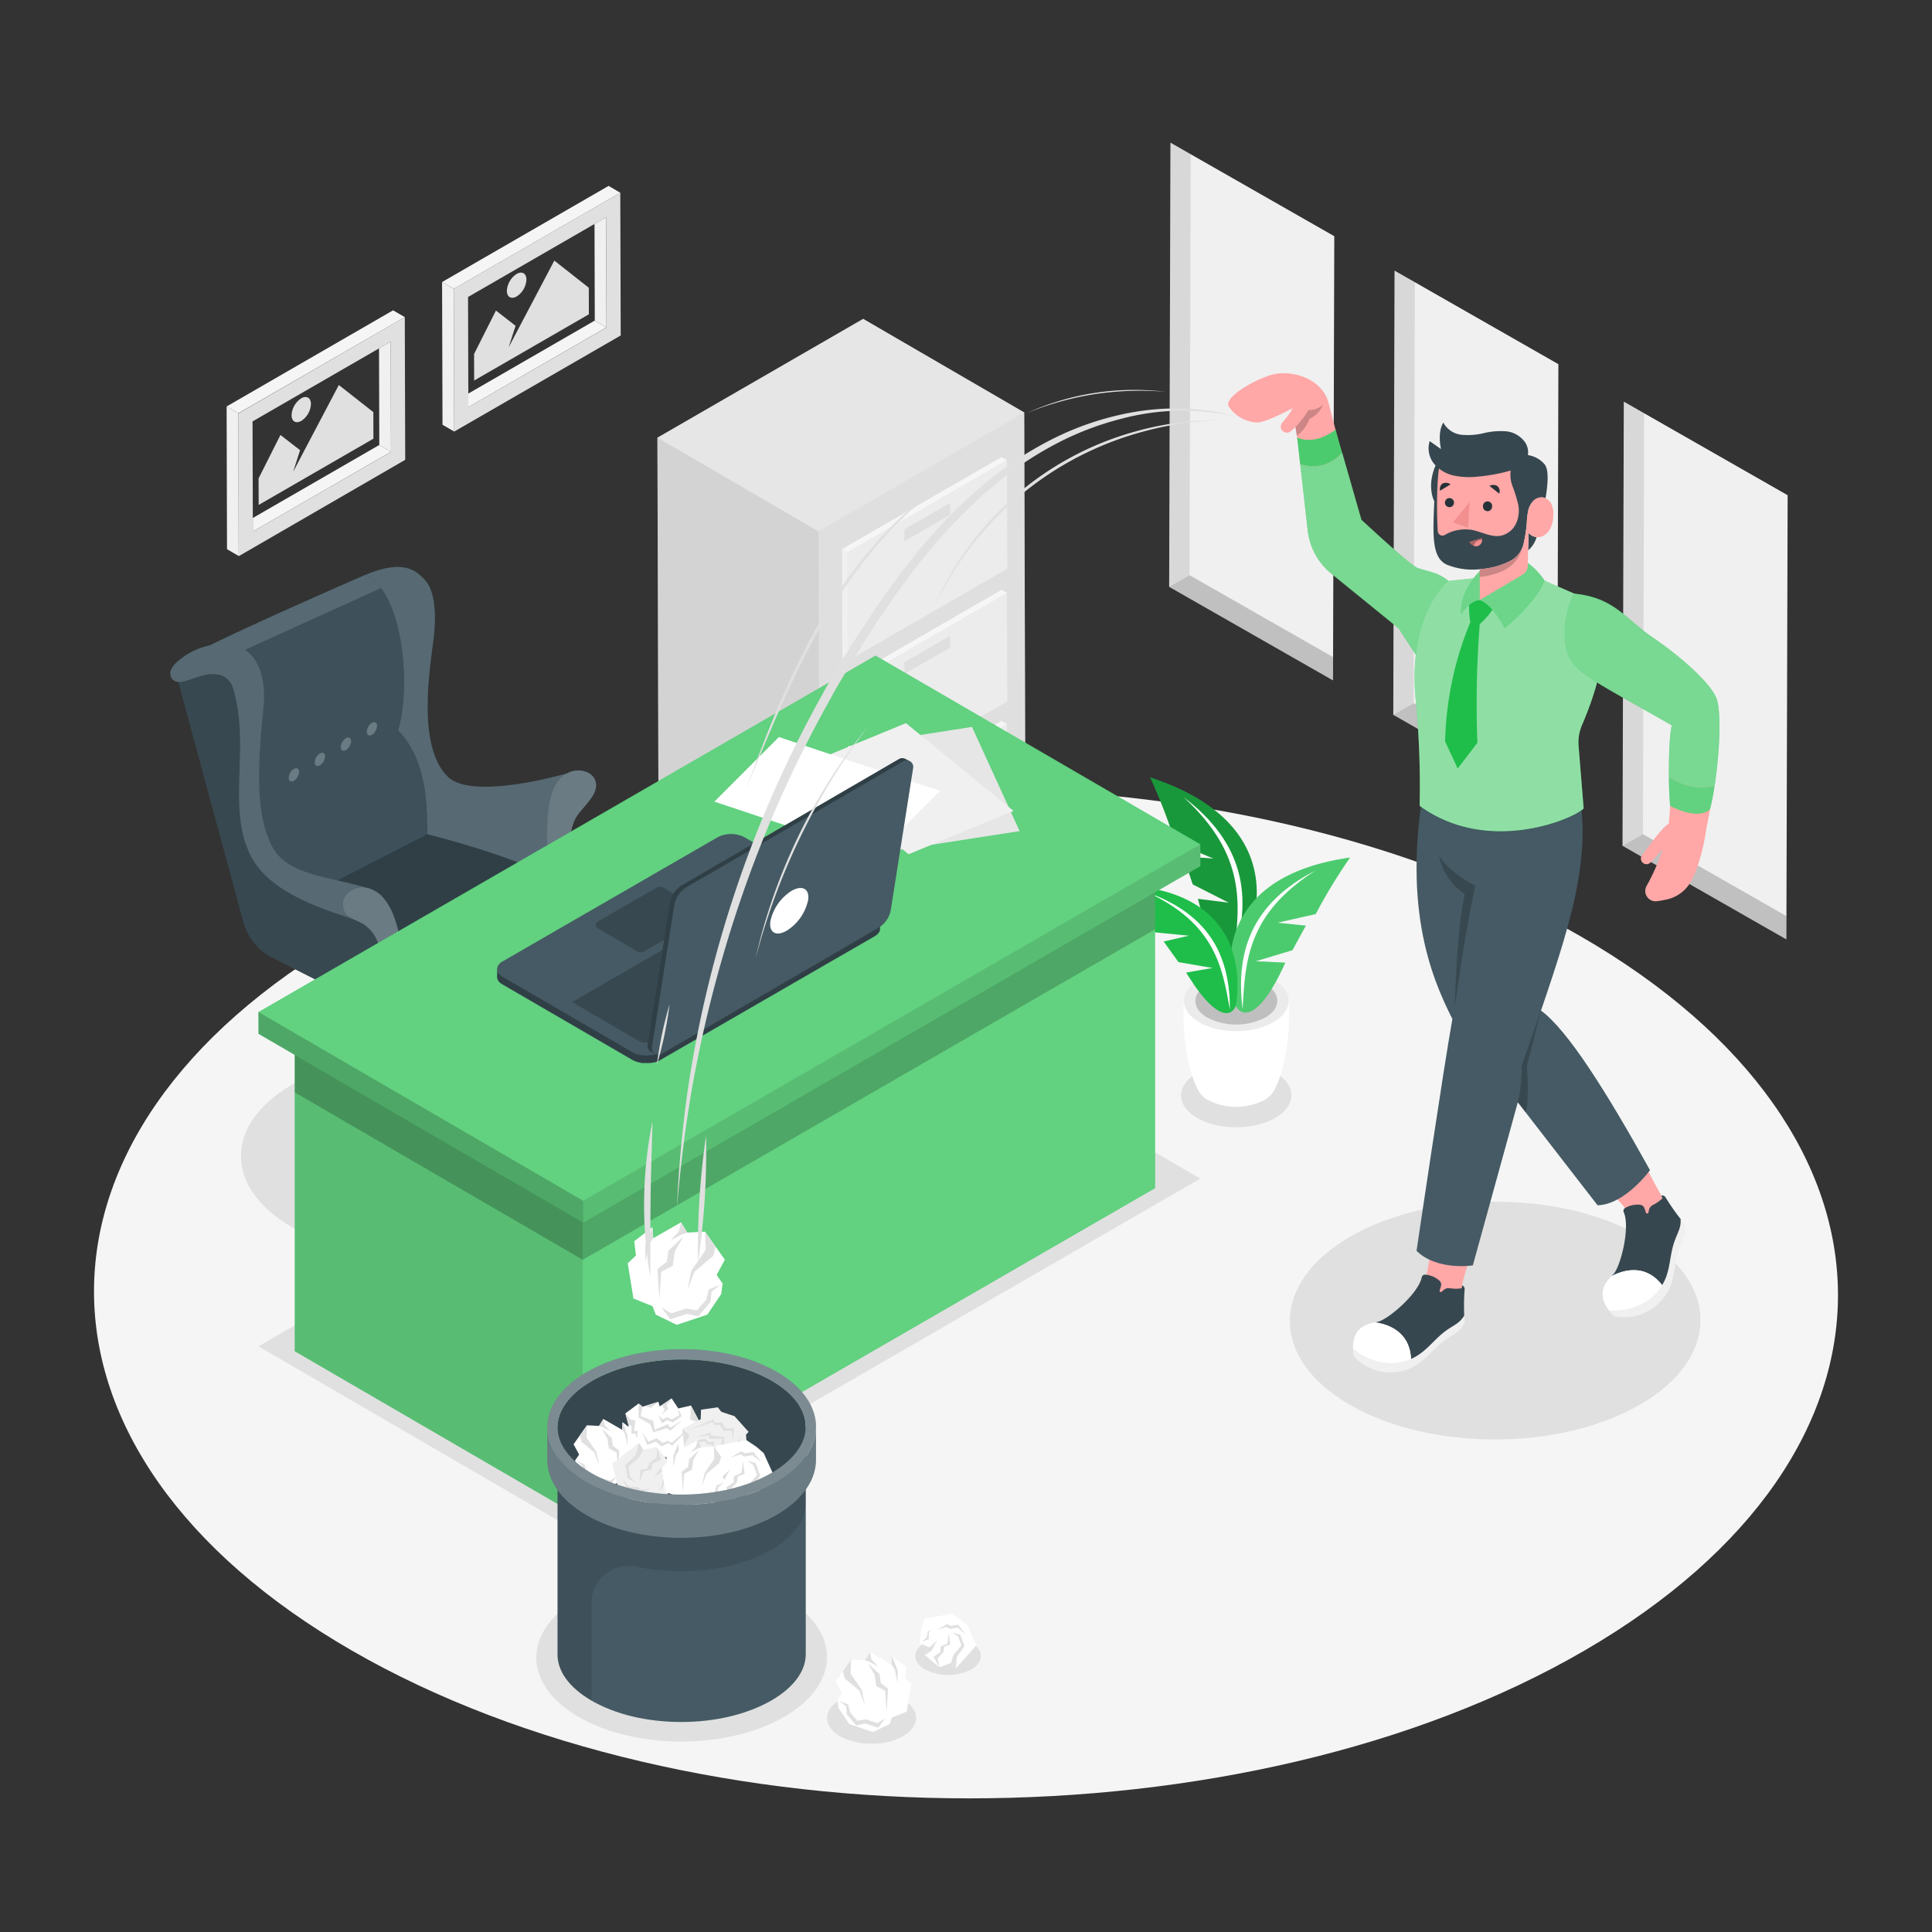 <?xml version="1.0" encoding="UTF-8"?>
<svg xmlns="http://www.w3.org/2000/svg" viewBox="0 0 500 500">
  <rect x="0" y="0" width="500" height="500" fill="#333333" stroke="none"/>
  <g id="freepik--Floor--inject-83">
    <path d="M409,242.28c-88.41-51-231.28-51-319.12,0S2.55,376.09,91,427.13s231.28,51.05,319.12,0S497.45,293.33,409,242.28Z" style="fill:#f5f5f5"></path>
  </g>
  <g id="freepik--Shadows--inject-83">
    <path d="M217.44,439.89c4.51-2.61,11.81-2.61,16.3,0s4.47,6.83-.05,9.44-11.82,2.61-16.31,0S212.92,442.5,217.44,439.89Z" style="fill:#e0e0e0"></path>
    <path d="M239.38,425.11a13.18,13.18,0,0,1,12,0c3.3,1.91,3.28,5,0,6.94a13.24,13.24,0,0,1-12,0C236,430.13,236.06,427,239.38,425.11Z" style="fill:#e0e0e0"></path>
    <path d="M309.88,277.62c5.59-3.24,14.64-3.24,20.2,0s5.53,8.47-.06,11.7-14.65,3.23-20.21,0S304.28,280.85,309.88,277.62Z" style="fill:#e0e0e0"></path>
    <polygon points="66.89 348.43 150.93 397.27 310.63 305.02 226.59 256.19 66.89 348.43" style="fill:#e0e0e0"></polygon>
    <path d="M149.9,413.51c14.74-8.51,38.56-8.51,53.2,0s14.56,22.31-.17,30.82-38.56,8.51-53.2,0S135.16,422,149.9,413.51Z" style="fill:#e0e0e0"></path>
    <path d="M349.51,320c20.82-12,54.46-12,75.14,0s20.57,31.51-.25,43.53-54.45,12-75.14,0S328.69,332,349.51,320Z" style="fill:#e0e0e0"></path>
    <path d="M75.67,280.66c17.63-10.19,46.13-10.19,63.65,0s17.43,26.69-.2,36.87-46.14,10.18-63.66,0S58,290.84,75.67,280.66Z" style="fill:#e0e0e0"></path>
  </g>
  <g id="freepik--Plant--inject-83">
    <path d="M306.39,259l13.56.39L333.5,259c.58,9.15-1.2,18.48-3.67,23h0a6.2,6.2,0,0,1-2.68,2.72,15.91,15.91,0,0,1-14.44,0A6,6,0,0,1,310,282C307.58,277.4,305.81,268.13,306.39,259Z" style="fill:#fff"></path>
    <path d="M310.39,253.47c-5.31,3.06-5.33,8-.06,11.1s13.86,3.07,19.17,0,5.34-8,.06-11.1S315.7,250.4,310.39,253.47Z" style="fill:#ebebeb"></path>
    <path d="M312.49,254.69c-4.14,2.39-4.16,6.27-.05,8.66a16.5,16.5,0,0,0,15,0c4.14-2.39,4.16-6.27.05-8.66A16.5,16.5,0,0,0,312.49,254.69Z" style="fill:#e0e0e0"></path>
    <g style="opacity:0.15">
      <path d="M312.49,254.69c-4.14,2.39-4.16,6.27-.05,8.66a16.5,16.5,0,0,0,15,0c4.14-2.39,4.16-6.27.05-8.66A16.5,16.5,0,0,0,312.49,254.69Z"></path>
    </g>
    <path d="M297.66,201.19c30.55,10,30.82,30.43,23.94,45-1.74,3-7,4.53-11.57-13.57l8,1-9.35-4.74-2.42-7.26,7.79.58-9.89-4.16A145.94,145.94,0,0,0,297.66,201.19Z" style="fill:#1FBE4A"></path>
    <path d="M297.66,201.19c30.55,10,30.82,30.43,23.94,45-1.74,3-7,4.53-11.57-13.57l8,1-9.35-4.74-2.42-7.26,7.79.58-9.89-4.16A145.94,145.94,0,0,0,297.66,201.19Z" style="opacity:0.2"></path>
    <path d="M306.3,206.3c16.11,12.22,17.56,26.23,13,40.87C320.92,234.28,322.66,221.26,306.3,206.3Z" style="fill:#fff"></path>
    <path d="M349.39,221.94c-30.1,4.24-33.75,23.22-29.76,37.92,1.13,3,5.76,5.38,13-10.72l-7.65-.37,9.5-2.86,3.47-6.36-7.36-.75,9.91-2.24A138.2,138.2,0,0,1,349.39,221.94Z" style="fill:#1FBE4A"></path>
    <path d="M349.39,221.94c-30.1,4.24-33.75,23.22-29.76,37.92,1.13,3,5.76,5.38,13-10.72l-7.65-.37,9.5-2.86,3.47-6.36-7.36-.75,9.91-2.24A138.2,138.2,0,0,1,349.39,221.94Z" style="fill:#fff;opacity:0.2"></path>
    <path d="M340.5,225.27c-17,8.7-20.71,21.51-18.91,35.9C322.23,248.9,322.78,236.48,340.5,225.27Z" style="fill:#fff"></path>
    <path d="M288.85,229.06c27.61.45,33,17.15,31.07,30.84-.68,2.86-4.59,5.49-12.94-8.2l6.85-1.19L305,249l-3.84-5.34,6.55-1.5-9.18-.91A125.12,125.12,0,0,0,288.85,229.06Z" style="fill:#1FBE4A"></path>
    <path d="M297.24,231.06c16.32,5.94,21.08,17.07,21.06,30.24C316.35,250.31,314.47,239.18,297.24,231.06Z" style="fill:#fff"></path>
  </g>
  <g id="freepik--Windows--inject-83">
    <polygon points="308.16 39.92 302.91 36.92 302.58 151.87 302.59 151.88 344.98 176.08 345 170.06 345.31 61.13 308.16 39.92" style="fill:#f0f0f0"></polygon>
    <polygon points="307.85 148.85 308.16 39.92 302.91 36.92 302.58 151.87 302.59 151.88 307.87 148.86 307.85 148.85" style="opacity:0.1"></polygon>
    <polygon points="345 170.06 307.87 148.86 302.59 151.88 344.98 176.08 345 170.06" style="opacity:0.2"></polygon>
    <polygon points="366.17 73.04 360.91 70.04 360.58 184.99 360.6 185 402.98 209.2 403 203.18 403.31 94.25 366.17 73.04" style="fill:#f0f0f0"></polygon>
    <polygon points="365.86 181.97 366.17 73.04 360.91 70.04 360.58 184.99 360.6 185 365.88 181.98 365.86 181.97" style="opacity:0.1"></polygon>
    <polygon points="403 203.18 365.88 181.98 360.6 185 402.98 209.2 403 203.18" style="opacity:0.2"></polygon>
    <polygon points="425.5 106.95 420.24 103.95 419.91 218.9 419.93 218.9 462.31 243.11 462.33 237.09 462.64 128.16 425.5 106.95" style="fill:#f0f0f0"></polygon>
    <polygon points="425.19 215.88 425.5 106.95 420.24 103.95 419.91 218.9 419.93 218.9 425.21 215.89 425.19 215.88" style="opacity:0.1"></polygon>
    <polygon points="462.33 237.09 425.21 215.89 419.93 218.9 462.31 243.11 462.33 237.09" style="opacity:0.2"></polygon>
  </g>
  <g id="freepik--Cabinet--inject-83">
    <polygon points="265.07 106.75 223.39 82.53 170.14 113.28 170.46 226.59 212.14 250.81 265.39 220.07 265.07 106.75" style="fill:#e0e0e0"></polygon>
    <polygon points="265.07 106.75 223.39 82.53 170.14 113.28 170.46 226.59 212.14 250.81 265.39 220.07 265.07 106.75" style="opacity:0.1"></polygon>
    <polygon points="245.85 209.13 245.85 209.13 245.85 209.14 245.85 209.13 245.85 209.13" style="fill:#7e7e7e"></polygon>
    <polygon points="245.85 209.13 245.85 209.13 234.09 215.92 245.85 209.13" style="fill:#c1c1c1"></polygon>
    <polygon points="234.09 137 234.09 137 245.85 130.22 234.09 137" style="fill:#c1c1c1"></polygon>
    <path d="M219.41,171l41.27-23.82-.08-28.08-41.27,23.82Zm26.45-37.76L234.1,140v-3h0l11.75-6.79Z" style="fill:#e0e0e0"></path>
    <polygon points="234.09 137 234.09 137 234.1 140.01 245.86 133.22 245.85 130.22 234.09 137" style="fill:#e0e0e0"></polygon>
    <polygon points="219.41 170.99 219.34 142.91 217.93 142.1 218.01 170.18 219.41 170.99" style="fill:#e6e6e6"></polygon>
    <polygon points="260.6 119.09 259.2 118.28 217.93 142.1 219.34 142.91 260.6 119.09" style="fill:#f0f0f0"></polygon>
    <polygon points="234.09 137 234.09 137 234.1 140.01 245.86 133.22 245.85 130.22 234.09 137" style="opacity:0.1"></polygon>
    <polygon points="234.09 171.37 234.1 174.38 245.86 167.59 245.85 164.58 234.09 171.37" style="fill:#e0e0e0"></polygon>
    <path d="M219.33,177.28l.08,28.08,41.27-23.82-.08-28.08Zm26.53-9.69-11.76,6.79v-3l11.75-6.79Z" style="fill:#e0e0e0"></path>
    <polygon points="217.93 176.47 218.01 204.55 219.41 205.36 219.34 177.28 217.93 176.47" style="fill:#e6e6e6"></polygon>
    <polygon points="260.6 153.46 259.2 152.64 217.93 176.47 219.34 177.28 260.6 153.46" style="fill:#f0f0f0"></polygon>
    <polygon points="234.09 171.37 234.1 174.38 245.86 167.59 245.85 164.58 234.09 171.37" style="opacity:0.1"></polygon>
    <polygon points="234.09 205.3 234.1 208.31 245.86 201.52 245.85 198.52 245.85 198.51 234.09 205.3" style="fill:#e0e0e0"></polygon>
    <polygon points="234.09 205.3 234.1 208.31 245.86 201.52 245.85 198.52 245.85 198.51 234.09 205.3" style="opacity:0.1"></polygon>
    <path d="M219.33,211.21l.08,28.08,41.27-23.82-.08-28.08Zm26.53-9.69-11.76,6.79v-3l11.75-6.79h0Z" style="fill:#e0e0e0"></path>
    <polygon points="217.93 210.4 218.01 238.47 219.41 239.29 219.34 211.21 217.93 210.4" style="fill:#e6e6e6"></polygon>
    <polygon points="260.6 187.39 259.2 186.57 217.93 210.4 219.34 211.21 260.6 187.39" style="fill:#f0f0f0"></polygon>
    <g style="opacity:0.1">
      <polygon points="212.14 250.81 170.46 226.59 170.14 113.28 211.82 137.5 212.14 250.81"></polygon>
    </g>
    <g style="opacity:0.2">
      <polygon points="211.82 137.5 170.14 113.28 223.39 82.53 265.07 106.75 211.82 137.5" style="fill:#fff"></polygon>
    </g>
    <polygon points="265.07 106.75 223.39 82.53 170.14 113.28 170.46 226.59 212.14 250.81 265.39 220.07 265.07 106.75" style="fill:#fff;opacity:0.4"></polygon>
  </g>
  <g id="freepik--Pictures--inject-83">
    <polygon points="98.09 90.14 65.35 109.04 65.42 134.06 98.16 115.16 98.09 90.14" style="fill:none"></polygon>
    <polygon points="98.09 90.14 98.16 115.16 101.19 116.92 101.11 88.39 98.09 90.14" style="fill:#f0f0f0"></polygon>
    <polygon points="65.42 134.06 65.43 137.56 101.19 116.92 98.16 115.16 65.42 134.06" style="fill:#f5f5f5"></polygon>
    <path d="M104.76,82.07,61.68,107l.1,36.94L104.87,119ZM65.43,137.56v-3.5l-.07-25,32.74-18.9,3-1.75.08,28.53Z" style="fill:#e0e0e0"></path>
    <polygon points="104.76 82.07 101.73 80.31 58.65 105.19 61.68 106.95 104.76 82.07" style="fill:#f5f5f5"></polygon>
    <polygon points="58.65 105.19 58.75 142.13 61.78 143.89 61.68 106.95 58.65 105.19" style="fill:#f0f0f0"></polygon>
    <polygon points="153.86 57.94 121.12 76.84 121.19 101.86 153.93 82.96 153.86 57.94" style="fill:none"></polygon>
    <polygon points="153.86 57.94 153.93 82.96 156.96 84.72 156.88 56.2 153.86 57.94" style="fill:#f0f0f0"></polygon>
    <polygon points="121.19 101.86 121.2 105.37 156.96 84.72 153.93 82.96 121.19 101.86" style="fill:#f5f5f5"></polygon>
    <path d="M160.53,49.88,117.44,74.75l.11,36.94,43.09-24.87ZM121.2,105.37v-3.51l-.07-25,32.74-18.9,3-1.74L157,84.72Z" style="fill:#e0e0e0"></path>
    <polygon points="160.53 49.88 157.5 48.11 114.41 72.99 117.44 74.75 160.53 49.88" style="fill:#f5f5f5"></polygon>
    <polygon points="114.41 72.99 114.52 109.93 117.55 111.69 117.44 74.75 114.41 72.99" style="fill:#f0f0f0"></polygon>
    <polygon points="87.69 99.64 96.62 106.66 96.64 113.53 66.94 130.68 66.92 123.81 72.58 112.57 77.66 116.51 75.87 122.1 78.47 117.14 87.69 99.64" style="fill:#e0e0e0"></polygon>
    <path d="M77.93,103.1c1.4-.81,2.54-.16,2.54,1.44A5.52,5.52,0,0,1,78,108.91c-1.4.81-2.53.16-2.54-1.44A5.57,5.57,0,0,1,77.93,103.1Z" style="fill:#e0e0e0"></path>
    <polygon points="143.46 67.44 152.38 74.47 152.4 81.34 122.71 98.48 122.69 91.61 128.35 80.37 133.43 84.32 131.63 89.9 134.24 84.94 143.46 67.44" style="fill:#e0e0e0"></polygon>
    <path d="M133.7,70.9c1.4-.81,2.54-.16,2.54,1.45a5.55,5.55,0,0,1-2.52,4.37c-1.4.8-2.54.16-2.54-1.45A5.54,5.54,0,0,1,133.7,70.9Z" style="fill:#e0e0e0"></path>
  </g>
  <g id="freepik--Chair--inject-83">
    <path d="M70.6,247.91l19.58,9.91h27.89l32.74-17.38c4.17-2.39,4.57-8.78,2.22-12.35a5.86,5.86,0,0,0-1.95-1.89l-3.85-2h0c0-13.69,2-12.35,5.8-17.72s-2-8.71-6.37-6.33h0s-24.35,7.16-30.79.84c-8-7.86-4.66-27.69-3.7-35.45s0-13.13-2.15-15.4-5.25-5.61-15.34-1.43c0,0-27.17,11.78-40.48,18.35a17.82,17.82,0,0,0-8.38,4.25,5.65,5.65,0,0,0-1.54,2,2.41,2.41,0,0,0,.31,2.42,2.34,2.34,0,0,0,1.59.72l16.79,62A14.85,14.85,0,0,0,70.6,247.91ZM104,168c-.19-1.48-.45-2.95-.76-4.38C103.53,165,103.79,166.46,104,168Zm-1.54-7.5a27.75,27.75,0,0,0-3.23-7.36A27.75,27.75,0,0,1,102.44,160.45Z" style="fill:#37474f"></path>
    <path d="M85.73,283.86,84,281l2.2-1.39h0a2.34,2.34,0,0,1,2.44.21,7.41,7.41,0,0,1,3.37,5.84,2.33,2.33,0,0,1-1,2.2h0l-2.16,1.38-1.79-3.06A8.18,8.18,0,0,1,85.73,283.86Z" style="fill:#37474f"></path>
    <path d="M86.48,281.16c-1.87-1.07-3.39-.21-3.4,1.94a7.45,7.45,0,0,0,3.38,5.84c1.86,1.08,3.39.21,3.39-1.94A7.43,7.43,0,0,0,86.48,281.16Z" style="fill:#455a64"></path>
    <path d="M122.69,283l1.7-2.9-2.2-1.4h0a2.34,2.34,0,0,0-2.44.21,7.45,7.45,0,0,0-3.38,5.84,2.33,2.33,0,0,0,1.06,2.2h0l2.16,1.38,1.79-3.06A8.18,8.18,0,0,0,122.69,283Z" style="fill:#37474f"></path>
    <path d="M121.94,280.34c1.87-1.08,3.39-.22,3.4,1.93a7.45,7.45,0,0,1-3.38,5.84c-1.87,1.08-3.39.22-3.39-1.93A7.4,7.4,0,0,1,121.94,280.34Z" style="fill:#455a64"></path>
    <path d="M110.57,275.84h-6.28v10.82h0a1.56,1.56,0,0,0,.93,1.28,4.87,4.87,0,0,0,4.43,0,1.54,1.54,0,0,0,.92-1.28h0Z" style="fill:#ebebeb"></path>
    <polygon points="87.83 278.87 87.83 281.45 104.29 285.6 104.29 280.13 87.83 278.87" style="fill:#e0e0e0"></polygon>
    <polygon points="87.83 278.87 88.98 278.48 104.29 279.29 104.29 280.13 87.83 278.87" style="fill:#f5f5f5"></polygon>
    <path d="M86.18,302.25l1.7-2.9-2.2-1.4h0a2.36,2.36,0,0,0-2.45.21A7.41,7.41,0,0,0,79.86,304a2.33,2.33,0,0,0,1,2.2h0l2.16,1.38,1.79-3.06A7.94,7.94,0,0,0,86.18,302.25Z" style="fill:#37474f"></path>
    <path d="M85.43,299.56c1.87-1.08,3.39-.22,3.4,1.93a7.42,7.42,0,0,1-3.38,5.84c-1.86,1.08-3.39.22-3.39-1.93A7.4,7.4,0,0,1,85.43,299.56Z" style="fill:#455a64"></path>
    <path d="M108.09,309.62l-1.69-2.9,2.2-1.4h0a2.36,2.36,0,0,1,2.45.2,7.45,7.45,0,0,1,3.37,5.84,2.32,2.32,0,0,1-1,2.2h0L111.21,315l-1.79-3.06A8,8,0,0,1,108.09,309.62Z" style="fill:#37474f"></path>
    <path d="M108.84,306.93c-1.86-1.08-3.39-.22-3.39,1.93a7.41,7.41,0,0,0,3.37,5.84c1.87,1.08,3.39.22,3.4-1.93A7.45,7.45,0,0,0,108.84,306.93Z" style="fill:#455a64"></path>
    <path d="M131.85,298.23l-1.7-2.91,2.2-1.39h0a2.34,2.34,0,0,1,2.44.21,7.41,7.41,0,0,1,3.37,5.84,2.33,2.33,0,0,1-1,2.2h0L135,303.56l-1.79-3.06A8.18,8.18,0,0,1,131.85,298.23Z" style="fill:#37474f"></path>
    <path d="M132.6,295.53c-1.87-1.07-3.39-.21-3.4,1.94a7.45,7.45,0,0,0,3.38,5.84c1.86,1.08,3.39.21,3.39-1.94A7.43,7.43,0,0,0,132.6,295.53Z" style="fill:#455a64"></path>
    <polygon points="83.88 295.96 83.88 300.14 105.91 288.24 105.91 282.48 83.88 295.96" style="fill:#e0e0e0"></polygon>
    <polygon points="82.61 295.25 104.65 282.16 105.91 282.48 83.88 295.96 82.61 295.25" style="fill:#f5f5f5"></polygon>
    <polygon points="82.61 299.43 83.88 300.14 83.88 295.96 82.61 295.25 82.61 299.43" style="fill:#f0f0f0"></polygon>
    <polygon points="107.39 282.48 110.08 303.77 110.08 307.58 107.39 288.47 107.39 282.48" style="fill:#e0e0e0"></polygon>
    <rect x="110.08" y="303.77" width="1.55" height="3.81" style="fill:#f0f0f0"></rect>
    <polygon points="111.63 303.77 109.19 282.48 107.39 282.48 110.08 303.77 111.63 303.77" style="fill:#f5f5f5"></polygon>
    <polygon points="133.47 291.97 133.47 295.96 110.57 286.66 110.57 281.76 133.47 291.97" style="fill:#e0e0e0"></polygon>
    <polygon points="134.36 295.38 133.47 295.96 133.47 291.97 134.36 291.39 134.36 295.38" style="fill:#f0f0f0"></polygon>
    <polygon points="130.75 290.75 133.47 291.97 134.36 291.39 110.57 280.67 110.57 281.76 130.75 290.75" style="fill:#f5f5f5"></polygon>
    <polygon points="122.16 276.69 122.16 279.31 115.48 282.89 110.57 280.67 110.57 279.6 122.16 276.69" style="fill:#e0e0e0"></polygon>
    <polygon points="122.16 276.69 121.63 276.48 110.57 278.87 110.57 279.6 122.16 276.69" style="fill:#f5f5f5"></polygon>
    <path d="M112.56,256.55H102.29v17.7h0a2.58,2.58,0,0,0,1.52,2.1,8,8,0,0,0,7.26,0,2.55,2.55,0,0,0,1.49-2.11h0Z" style="fill:#e0e0e0"></path>
    <path d="M153,228.09a6.77,6.77,0,0,1-2.22,2.1l-41.87,22.23a9.78,9.78,0,0,1-9,.09L70.6,237.66A14.85,14.85,0,0,1,63,228.29L48.82,176l-.71.22a5.79,5.79,0,0,1-1.84.28h-.09l16.79,62a14.85,14.85,0,0,0,7.63,9.37l29.32,14.85a9.78,9.78,0,0,0,9-.09l41.87-22.23C155,238.05,155.38,231.66,153,228.09Z" style="fill:#455a64"></path>
    <path d="M153,228.09a6.77,6.77,0,0,1-2.22,2.1l-41.87,22.23a9.78,9.78,0,0,1-9,.09L70.6,237.66A14.85,14.85,0,0,1,63,228.29L48.82,176l-.71.22a5.79,5.79,0,0,1-1.84.28h-.09l16.79,62a14.85,14.85,0,0,0,7.63,9.37l29.32,14.85a9.78,9.78,0,0,0,9-.09l41.87-22.23C155,238.05,155.38,231.66,153,228.09Z" style="opacity:0.2"></path>
    <path d="M151.08,226.2l-30.34-15.56L80.8,231.19c1.3.32,2.62.58,3.92.84,3.44.69,6.94,1.45,9.92,3.29s5.4,5,5.42,8.48L99,252h0l.93.47a9.78,9.78,0,0,0,9-.09l41.87-22.23a6.77,6.77,0,0,0,2.22-2.1A5.86,5.86,0,0,0,151.08,226.2Z" style="fill:#455a64"></path>
    <path d="M151.08,226.2l-30.34-15.56L80.8,231.19c1.3.32,2.62.58,3.92.84,3.44.69,6.94,1.45,9.92,3.29s5.4,5,5.42,8.48L99,252h0l.93.47a9.78,9.78,0,0,0,9-.09l41.87-22.23a6.77,6.77,0,0,0,2.22-2.1A5.86,5.86,0,0,0,151.08,226.2Z" style="opacity:0.3"></path>
    <path d="M146.66,200.18s-24.35,7.16-30.79.84c-8-7.86-4.66-27.69-3.7-35.45s0-13.13-2.15-15.4-5.25-5.61-15.34-1.43C104.89,154,106.2,179,103,189c8,8.23,7.44,21,7.6,26.9,0,0,20.8,5.08,31.66,11Z" style="fill:#455a64"></path>
    <path d="M146.66,200.18s-24.35,7.16-30.79.84c-8-7.86-4.66-27.69-3.7-35.45s0-13.13-2.15-15.4-5.25-5.61-15.34-1.43C104.89,154,106.2,179,103,189c8,8.23,7.44,21,7.6,26.9,0,0,20.8,5.08,31.66,11Z" style="fill:#fff;opacity:0.1"></path>
    <path d="M142.24,226.92l5-2.69c0-13.69,2-12.35,5.8-17.72s-2-8.71-6.37-6.33S140.55,209.75,142.24,226.92Z" style="fill:#455a64"></path>
    <path d="M142.24,226.92l5-2.69c0-13.69,2-12.35,5.8-17.72s-2-8.71-6.37-6.33S140.55,209.75,142.24,226.92Z" style="fill:#fff;opacity:0.2"></path>
    <path d="M94.68,148.74s-27.27,11.82-40.55,18.38l1,4.85,43.5-19.76A11.68,11.68,0,0,0,94.68,148.74Z" style="fill:#455a64"></path>
    <path d="M94.68,148.74s-27.27,11.82-40.55,18.38l1,4.85,43.5-19.76A11.68,11.68,0,0,0,94.68,148.74Z" style="fill:#fff;opacity:0.1"></path>
    <path d="M103,189c2.75-8.55,2.19-28-4.38-36.76L55.1,172,65,221.8l15.76,9.39,29.78-15.32C110.42,210,111,197.2,103,189Z" style="fill:#455a64"></path>
    <path d="M103,189c2.75-8.55,2.19-28-4.38-36.76L55.1,172,65,221.8l15.76,9.39,29.78-15.32C110.42,210,111,197.2,103,189Z" style="opacity:0.1"></path>
    <path d="M76.05,199c.74-.42,1.34-.08,1.34.77a2.9,2.9,0,0,1-1.33,2.3c-.74.43-1.34.09-1.34-.76A2.94,2.94,0,0,1,76.05,199Z" style="fill:#455a64"></path>
    <path d="M82.78,195c.74-.43,1.34-.09,1.35.76a3,3,0,0,1-1.34,2.31c-.73.42-1.34.08-1.34-.77A3,3,0,0,1,82.78,195Z" style="fill:#455a64"></path>
    <path d="M89.52,191.05c.73-.42,1.33-.08,1.34.76a2.94,2.94,0,0,1-1.34,2.31c-.73.43-1.33.09-1.34-.76A3,3,0,0,1,89.52,191.05Z" style="fill:#455a64"></path>
    <path d="M96.25,187.1c.74-.43,1.34-.09,1.34.76a3,3,0,0,1-1.33,2.31c-.74.42-1.34.08-1.34-.77A2.88,2.88,0,0,1,96.25,187.1Z" style="fill:#455a64"></path>
    <g style="opacity:0.2">
      <path d="M76.05,199c.74-.42,1.34-.08,1.34.77a2.9,2.9,0,0,1-1.33,2.3c-.74.43-1.34.09-1.34-.76A2.94,2.94,0,0,1,76.05,199Z" style="fill:#fff"></path>
      <path d="M82.78,195c.74-.43,1.34-.09,1.35.76a3,3,0,0,1-1.34,2.31c-.73.42-1.34.08-1.34-.77A3,3,0,0,1,82.78,195Z" style="fill:#fff"></path>
      <path d="M89.52,191.05c.73-.42,1.33-.08,1.34.76a2.94,2.94,0,0,1-1.34,2.31c-.73.43-1.33.09-1.34-.76A3,3,0,0,1,89.52,191.05Z" style="fill:#fff"></path>
      <path d="M96.25,187.1c.74-.43,1.34-.09,1.34.76a3,3,0,0,1-1.33,2.31c-.74.42-1.34.08-1.34-.77A2.88,2.88,0,0,1,96.25,187.1Z" style="fill:#fff"></path>
    </g>
    <path d="M94.64,235.32c-3-1.84-6.48-2.6-9.92-3.29-1.3-.26-2.62-.52-3.92-.84A23.94,23.94,0,0,1,74.72,229c-4.82-2.65-8-7.62-9.6-12.9s-1.58-10.87-1.25-16.35,1-11,.84-16.47c-.1-3.19-.58-6.61-2.75-9s-5.83-3.18-9.09-2.74a19,19,0,0,0-3.15.74L48.27,174l.55,2.05L63,228.29A14.85,14.85,0,0,0,69.48,237c.36.23.73.45,1.12.65L99,252l1.07-8.24C100,240.29,97.63,237.15,94.64,235.32Z" style="fill:#455a64"></path>
    <path d="M94.64,235.32c-3-1.84-6.48-2.6-9.92-3.29-1.3-.26-2.62-.52-3.92-.84A23.94,23.94,0,0,1,74.72,229c-4.82-2.65-8-7.62-9.6-12.9s-1.58-10.87-1.25-16.35,1-11,.84-16.47c-.1-3.19-.58-6.61-2.75-9s-5.83-3.18-9.09-2.74a19,19,0,0,0-3.15.74L48.27,174l.55,2.05L63,228.29A14.85,14.85,0,0,0,69.48,237c.36.23.73.45,1.12.65L99,252l1.07-8.24C100,240.29,97.63,237.15,94.64,235.32Z" style="opacity:0.2"></path>
    <path d="M94.68,229.7c-10.38-3-20.59-3.35-24.35-10.81s-4-17.75-2.15-35.65a27.29,27.29,0,0,0-.16-6.93c-1.11-6.7-5.14-9.57-9.77-9.64a18.11,18.11,0,0,0-12.43,4.67,5.65,5.65,0,0,0-1.54,2,2.41,2.41,0,0,0,.31,2.42,2.34,2.34,0,0,0,1.59.72h.09a5.79,5.79,0,0,0,1.84-.28l.71-.22c1.28-.4,2.52-.88,3.82-1.2a8.33,8.33,0,0,1,4.67,0,5,5,0,0,1,3,3.35c4.38,14.3-1.17,29.67,3.76,41.49,4,10.74,18,15.2,27.77,18.38h0a5.87,5.87,0,0,1-2.45-1.78,4.14,4.14,0,0,1,.38-5A5.41,5.41,0,0,1,94.68,229.7Z" style="fill:#455a64"></path>
    <path d="M94.68,229.7c-10.38-3-20.59-3.35-24.35-10.81s-4-17.75-2.15-35.65a27.29,27.29,0,0,0-.16-6.93c-1.11-6.7-5.14-9.57-9.77-9.64a18.11,18.11,0,0,0-12.43,4.67,5.65,5.65,0,0,0-1.54,2,2.41,2.41,0,0,0,.31,2.42,2.34,2.34,0,0,0,1.59.72h.09a5.79,5.79,0,0,0,1.84-.28l.71-.22c1.28-.4,2.52-.88,3.82-1.2a8.33,8.33,0,0,1,4.67,0,5,5,0,0,1,3,3.35c4.38,14.3-1.17,29.67,3.76,41.49,4,10.74,18,15.2,27.77,18.38h0a5.87,5.87,0,0,1-2.45-1.78,4.14,4.14,0,0,1,.38-5A5.41,5.41,0,0,1,94.68,229.7Z" style="fill:#fff;opacity:0.1"></path>
    <path d="M101.89,237.05a15.41,15.41,0,0,0-2.66-4.66,8,8,0,0,0-4.55-2.69,5.41,5.41,0,0,0-4.91,1.59,4.14,4.14,0,0,0-.38,5,5.87,5.87,0,0,0,2.45,1.78,24.17,24.17,0,0,1,2.28,1.13,9.65,9.65,0,0,1,3.93,5.54,28.84,28.84,0,0,1,.91,6.87l0,.45,4.87-2.7A30,30,0,0,0,101.89,237.05Z" style="fill:#455a64"></path>
    <path d="M101.89,237.05a15.41,15.41,0,0,0-2.66-4.66,8,8,0,0,0-4.55-2.69,5.41,5.41,0,0,0-4.91,1.59,4.14,4.14,0,0,0-.38,5,5.87,5.87,0,0,0,2.45,1.78,24.17,24.17,0,0,1,2.28,1.13,9.65,9.65,0,0,1,3.93,5.54,28.84,28.84,0,0,1,.91,6.87l0,.45,4.87-2.7A30,30,0,0,0,101.89,237.05Z" style="fill:#fff;opacity:0.2"></path>
  </g>
  <g id="freepik--Desk--inject-83">
    <polygon points="76.28 269.42 76.29 349.7 150.82 393.01 150.8 312.73 76.28 269.42" style="fill:#1FBE4A"></polygon>
    <polygon points="298.92 227.21 150.8 312.73 150.82 393.01 298.94 307.49 298.92 227.21" style="fill:#1FBE4A"></polygon>
    <polygon points="298.92 227.21 150.8 312.73 76.27 269.42 76.29 349.7 150.82 393.01 298.94 307.49 298.92 227.21" style="fill:#fff;opacity:0.3"></polygon>
    <polygon points="150.8 326.03 76.28 282.72 76.29 349.7 150.82 393.01 150.81 326.03 150.8 326.03" style="opacity:0.1"></polygon>
    <polygon points="150.81 326.03 150.8 312.73 76.27 269.42 76.28 282.72 150.8 326.03 150.81 326.03" style="opacity:0.3"></polygon>
    <polygon points="298.93 240.51 298.92 227.21 150.8 312.73 150.81 326.03 298.93 240.51" style="opacity:0.2"></polygon>
    <polygon points="310.63 218.51 226.59 169.67 66.89 261.92 66.91 267.55 150.95 316.39 310.65 224.15 310.63 218.51" style="fill:#1FBE4A"></polygon>
    <polygon points="310.63 218.51 226.59 169.67 66.89 261.92 66.91 267.55 150.95 316.39 310.65 224.15 310.63 218.51" style="fill:#fff;opacity:0.3"></polygon>
    <polygon points="150.93 310.76 150.95 316.39 66.91 267.55 66.89 261.92 150.93 310.76" style="opacity:0.2"></polygon>
    <polygon points="310.63 218.51 310.65 224.15 150.95 316.39 150.93 310.76 310.63 218.51" style="opacity:0.1"></polygon>
    <polygon points="219.37 193.12 231.69 220.08 263.88 215.09 251.55 188.13 219.37 193.12" style="fill:#e6e6e6"></polygon>
    <polygon points="207.28 198.34 235.14 221.07 262.3 209.87 234.45 187.15 207.28 198.34" style="fill:#f0f0f0"></polygon>
    <polygon points="201.58 190.75 184.88 207.46 226.56 221.38 243.27 204.67 201.58 190.75" style="fill:#fff"></polygon>
    <path d="M226.4,236.28l-33.74-19.61a7.61,7.61,0,0,0-6.92,0l-55.66,32.14a2.5,2.5,0,0,0-1.43,1.9h0v2.14h0a1.73,1.73,0,0,0,.05.45.06.06,0,0,0,0,0,1.86,1.86,0,0,0,.23.47l0,.05a2.58,2.58,0,0,0,.42.47l0,0a3.91,3.91,0,0,0,.63.45l33.73,19.6a5.29,5.29,0,0,0,1,.43l.37.11a3.89,3.89,0,0,0,.49.12c.2.05.4.08.6.11l.14,0a7.69,7.69,0,0,0,.83,0h.13a7.38,7.38,0,0,0,.82,0l.12,0A6.85,6.85,0,0,0,169,275l.14,0a5.31,5.31,0,0,0,.68-.2l.12,0a6.47,6.47,0,0,0,.75-.36l55.66-32.13a3.91,3.91,0,0,0,.63-.45c.06,0,.1-.11.16-.17a4.2,4.2,0,0,0,.29-.32,2.12,2.12,0,0,0,.11-.21,2.39,2.39,0,0,0,.16-.32c0-.08,0-.15,0-.23a1.67,1.67,0,0,0,.05-.31v-2A2.44,2.44,0,0,0,226.4,236.28Z" style="fill:#455a64"></path>
    <path d="M128.65,250.71a1.57,1.57,0,0,0,.06.61.09.09,0,0,0,0,.05,2,2,0,0,0,.23.47l0,0a2.25,2.25,0,0,0,.42.46l0,0a3.35,3.35,0,0,0,.63.44l33.73,19.61a6.07,6.07,0,0,0,1,.43l.37.11c.16,0,.32.09.49.12s.4.08.6.1l.14,0a7.7,7.7,0,0,0,.83.05h.13a7.37,7.37,0,0,0,.82-.05h.12c.27,0,.53-.08.79-.13l.14,0c.23-.06.46-.13.68-.21l.12,0a6.41,6.41,0,0,0,.75-.35l55.66-32.14a3.35,3.35,0,0,0,.63-.44c.06-.06.1-.12.16-.17a4.28,4.28,0,0,0,.29-.33,1.39,1.39,0,0,0,.11-.21,2.29,2.29,0,0,0,.16-.31c0-.08,0-.16,0-.23a1.77,1.77,0,0,0,.05-.32v2a1.67,1.67,0,0,1-.05.31c0,.08,0,.15,0,.23a2.39,2.39,0,0,1-.16.32,2.12,2.12,0,0,1-.11.21,4.2,4.2,0,0,1-.29.32c-.06.06-.1.12-.16.17a3.91,3.91,0,0,1-.63.45L170.73,274.4a6.47,6.47,0,0,1-.75.36l-.12,0a5.31,5.31,0,0,1-.68.2l-.14,0a6.85,6.85,0,0,1-.79.13l-.12,0a7.38,7.38,0,0,1-.82,0h-.13a7.69,7.69,0,0,1-.83,0l-.14,0c-.2,0-.4-.06-.6-.11a3.89,3.89,0,0,1-.49-.12l-.37-.11a5.29,5.29,0,0,1-1-.43l-33.73-19.6a4.63,4.63,0,0,1-.63-.44l0,0a2.58,2.58,0,0,1-.42-.47l0-.05a1.86,1.86,0,0,1-.23-.47.06.06,0,0,1,0,0,1.73,1.73,0,0,1-.05-.45h0v-2.14Z" style="opacity:0.3"></path>
    <path d="M223.1,238.28,169,269.5l-.21.1-.12,0a2.71,2.71,0,0,1-.42.13l-.3.06-.2,0c-.15,0-.31,0-.53,0h-.05a3.84,3.84,0,0,1-.55,0l-.36-.06-.43-.12a2.5,2.5,0,0,1-.38-.15l-17.39-10.12,55.85-32.25Z" style="fill:#455a64"></path>
    <path d="M167.19,269.88h0Z" style="fill:#263238"></path>
    <path d="M171.66,229.69l10.17,6a1,1,0,0,1,0,1.78l-15.21,8.78a1.71,1.71,0,0,1-1.71,0l-10.17-6a1,1,0,0,1,0-1.78L170,229.69A1.69,1.69,0,0,1,171.66,229.69Z" style="fill:#455a64"></path>
    <path d="M223.1,238.28,169,269.5l-.21.1-.12,0a2.71,2.71,0,0,1-.42.13l-.3.06-.2,0c-.15,0-.31,0-.53,0h-.05a3.84,3.84,0,0,1-.55,0l-.36-.06-.43-.12a2.5,2.5,0,0,1-.38-.15l-17.39-10.12,55.85-32.25Z" style="opacity:0.2"></path>
    <path d="M171.66,229.69l10.17,6a1,1,0,0,1,0,1.78l-15.21,8.78a1.71,1.71,0,0,1-1.71,0l-10.17-6a1,1,0,0,1,0-1.78L170,229.69A1.69,1.69,0,0,1,171.66,229.69Z" style="opacity:0.2"></path>
    <path d="M235.49,197h0l-1.33-.66h0a1.64,1.64,0,0,0-1.49.09L176.63,229a6.76,6.76,0,0,0-3.28,4.79l-5.76,36.64a1.67,1.67,0,0,0,.94,1.78h0l1.3.64h0a1.66,1.66,0,0,0,1.45-.12l56-32.58a6.77,6.77,0,0,0,3.28-4.8l5.77-36.64A1.67,1.67,0,0,0,235.49,197Z" style="fill:#455a64"></path>
    <path d="M204.92,230.51a12.36,12.36,0,0,0-5.56,8c-.37,2.86,1.52,3.92,4.24,2.35a12.43,12.43,0,0,0,5.56-8C209.52,230,207.62,229,204.92,230.51Z" style="fill:#fff"></path>
    <path d="M168.72,271l5.76-36.64a6.75,6.75,0,0,1,3.28-4.8L233.81,197a1.65,1.65,0,0,1,1.68,0h0l-1.33-.66h0a1.64,1.64,0,0,0-1.49.09L176.63,229a6.76,6.76,0,0,0-3.28,4.79l-5.76,36.64a1.67,1.67,0,0,0,.94,1.78h0l1.3.64h0A1.68,1.68,0,0,1,168.72,271Z" style="opacity:0.3"></path>
  </g>
  <g id="freepik--trash-can--inject-83">
    <path d="M144.29,369.36v58.85c0,4.38,3.12,8.6,8.79,11.9,6.15,3.57,14.39,5.54,23.22,5.54s17.1-2,23.29-5.54c5.76-3.33,8.93-7.59,8.94-12V369.36Z" style="fill:#455a64"></path>
    <path d="M144.29,369.36v58.85c0,4.38,3.12,8.6,8.79,11.9V414.8a9.57,9.57,0,0,1,11.62-9.35,55,55,0,0,0,11.6,1.2c8.83,0,17.1-2,23.29-5.54,5.76-3.32,8.93-7.59,8.94-12V369.36Z" style="opacity:0.1"></path>
    <path d="M153.08,381.26c6.15,3.57,14.39,5.54,23.22,5.54s17.1-2,23.29-5.55c5.76-3.32,8.93-7.58,8.94-12s-3.11-8.6-8.78-11.89c-6.15-3.58-14.4-5.54-23.22-5.54s-17.11,2-23.3,5.54c-5.76,3.33-8.93,7.59-8.94,12S147.41,378,153.08,381.26Z" style="fill:#37474f"></path>
    <polygon points="151.52 383.4 156.88 385.19 160.55 383.4 161.13 381.91 164.47 380.57 165.46 374.4 164.02 373.03 164.32 370.53 161.13 368.07 160.99 370.01 156.13 367.23 155.04 369.02 151.91 368.87 148.44 373.78 149.88 376.44 148.84 377.95 149.09 379.81 151.52 383.4" style="fill:#fff"></polygon>
    <polygon points="155.74 369.76 158.31 372.14 158.61 374.17 160.25 375.42 159.9 380.78 159.6 375.91 157.57 374.83 157.22 372.34 155.74 369.76" style="fill:#e0e0e0"></polygon>
    <polygon points="161.13 368.07 162.38 371.22 162.38 374.18 161.75 371.12 160.99 370.01 161.13 368.07" style="fill:#e0e0e0"></polygon>
    <polygon points="156.13 367.23 156.53 368.87 157.99 370.43 156.13 369.41 155.04 369.02 156.13 367.23" style="fill:#e0e0e0"></polygon>
    <polygon points="151.91 368.87 151.79 372.02 154.3 375.69 155.04 379.21 153.78 375.86 150.48 373.11 150.05 371.51 151.91 368.87" style="fill:#e0e0e0"></polygon>
    <polygon points="159.59 382.14 157.81 383.18 155.2 382.32 153.34 382.66 151.7 380.78 151.26 378.98 149.29 378.19 150.77 379.38 150.96 381.19 153.08 383.7 155.04 383.25 157.99 384.22 159.59 382.14" style="fill:#e0e0e0"></polygon>
    <polygon points="170.39 362.79 166.3 364.06 165.28 363.23 161.85 365.78 162.71 369.03 161.85 370.3 163.48 373.65 163.09 374.66 168.56 377.34 172.59 377.08 174.04 377.92 178.27 375.45 177.33 372.86 181.2 368.29 178.83 363.76 175.53 364.5 173.82 361.91 170.74 363.98 170.39 362.79" style="fill:#fff"></polygon>
    <polygon points="165.28 363.23 165.28 366.89 168.23 368.55 169.07 370.66 172.63 369.61 173.38 370.3 176.54 367.58 173.49 369.46 172.76 368.55 169.42 370.07 169.04 367.7 165.81 366.5 166.3 364.06 165.28 363.23" style="fill:#e0e0e0"></polygon>
    <polygon points="170.44 366.29 171.53 367.32 172.59 366.81 173.87 367.32 175.75 366.29 175.53 364.5 176.4 366.47 174.11 368.14 172.67 367.49 171.32 368.34 170.44 366.29" style="fill:#e0e0e0"></polygon>
    <polygon points="173.82 361.91 172.47 363.76 172.96 364.5 171.26 366.13 172.08 364.68 171.53 364.2 171.66 363.78 170.74 363.98 173.82 361.91" style="fill:#e0e0e0"></polygon>
    <polygon points="170.39 362.79 168.54 364.33 166.68 363.94 170.39 362.79" style="fill:#e0e0e0"></polygon>
    <polygon points="166.25 370.66 167.84 373.12 169.92 372.21 171.53 373.39 172.88 372.86 173.82 373.39 179.33 368.7 173.93 374.15 173.05 373.5 171.15 374.32 169.74 373.09 167.48 373.97 166.25 370.66" style="fill:#e0e0e0"></polygon>
    <polygon points="161.85 365.78 163.09 367.32 164.44 367.64 164.05 370.3 165.02 370.3 164.84 372.48 164.49 370.98 163.44 371.1 163.44 368.87 162.71 369.03 161.85 365.78" style="fill:#e0e0e0"></polygon>
    <polygon points="178.83 363.76 178.62 367.38 181.2 368.29 178.83 363.76" style="fill:#e0e0e0"></polygon>
    <polygon points="183.72 377.95 187.53 378.26 188.09 379.29 191.78 378.33 192.16 375.35 193.29 374.59 193.07 371.27 193.74 370.57 190.1 366.51 186.68 365.38 185.76 364.21 181.43 364.83 181.34 367.29 176.6 369.78 177.05 374.32 180.03 374.81 180.58 377.53 183.82 376.85 183.72 377.95" style="fill:#f0f0f0"></polygon>
    <polygon points="188.09 379.29 189.31 376.26 187.43 373.9 187.44 371.88 184.14 371.56 183.75 370.74 180.23 371.92 183.38 371.39 183.68 372.39 186.96 372.24 186.48 374.34 188.74 376.41 187.53 378.26 188.09 379.29" style="fill:#e0e0e0"></polygon>
    <polygon points="184.84 375.03 184.29 373.82 183.24 373.89 182.35 373.03 180.45 373.25 180.03 374.81 179.97 372.89 182.43 372.27 183.4 373.29 184.8 373.04 184.84 375.03" style="fill:#e0e0e0"></polygon>
    <polygon points="180.58 377.53 182.31 376.45 182.16 375.67 184.11 374.89 182.95 375.82 183.24 376.4 182.99 376.7 183.82 376.85 180.58 377.53" style="fill:#e0e0e0"></polygon>
    <polygon points="183.72 377.95 185.76 377.29 187.17 378.23 183.72 377.95" style="fill:#e0e0e0"></polygon>
    <polygon points="189.77 372.82 189.29 370.25 187.26 370.31 186.32 368.8 185.03 368.78 184.43 368.03 178.29 370.07 184.58 367.36 185.1 368.19 186.95 368.15 187.7 369.64 189.86 369.66 189.77 372.82" style="fill:#e0e0e0"></polygon>
    <polygon points="191.78 378.33 191.28 376.64 190.27 375.93 191.47 373.86 190.67 373.53 191.55 371.79 191.34 373.14 192.25 373.4 191.5 375.24 192.16 375.35 191.78 378.33" style="fill:#e0e0e0"></polygon>
    <polygon points="177.05 374.32 178.43 371.39 176.6 369.78 177.05 374.32" style="fill:#e0e0e0"></polygon>
    <path d="M197.64,376.05l2.55,5.63-5.85,6.54-1.42-1.52L189.59,388l-4.14-3.5.84-2.38-2.33-.9s.32-3.11.28-3.3,1.16-3.77,1.16-3.77l7.8-1.43,2.54,1.69Z" style="fill:#fff"></path>
    <polygon points="194.34 388.22 194.56 385.07 196.77 381.9 195.58 378.69 193.29 378.01 195 379.17 195.91 381.74 193.64 384.41 192.92 386.7 194.34 388.22" style="fill:#e0e0e0"></polygon>
    <polygon points="189.59 387.95 189.11 385.37 190.71 383.69 191.02 382.06 192.71 381.44 192.31 378.19 191.9 381.17 189.96 382 189.87 383.61 187.93 384.98 189.59 387.95" style="fill:#e0e0e0"></polygon>
    <polygon points="185.45 384.45 187.38 383.21 188.89 380.33 186.77 382.3 186.28 382.07 185.45 384.45" style="fill:#e0e0e0"></polygon>
    <polygon points="197.02 378.42 194.75 376.58 192.66 376.97 191.57 376.4 188.99 377.26 191.83 375.59 192.76 376.12 194.98 375.78 197.02 378.42" style="fill:#e0e0e0"></polygon>
    <polygon points="184.6 380.7 186.55 379.9 186.59 378.01 187.25 377.13 186.31 377.72 186.01 379.35 184.6 380.7" style="fill:#e0e0e0"></polygon>
    <path d="M159.92,384.79l-1.5-6,6.93-5.37,1.13,1.75,3.5-.63,3.44,4.19-1.25,2.19,2.12,1.31s-.87,3-.87,3.19-1.82,3.5-1.82,3.5h-7.93l-2.19-2.12Z" style="fill:#f0f0f0"></path>
    <polygon points="165.35 373.42 164.57 376.48 161.82 379.2 162.42 382.57 164.54 383.65 163.07 382.2 162.63 379.51 165.35 377.29 166.48 375.17 165.35 373.42" style="fill:#e0e0e0"></polygon>
    <polygon points="169.98 374.54 169.98 377.17 168.1 378.53 167.51 380.07 165.73 380.38 165.54 383.65 166.48 380.79 168.54 380.32 168.92 378.76 171.07 377.76 169.98 374.54" style="fill:#e0e0e0"></polygon>
    <polygon points="173.42 378.73 171.29 379.6 169.29 382.17 171.73 380.6 172.17 380.92 173.42 378.73" style="fill:#e0e0e0"></polygon>
    <polygon points="160.95 382.57 162.85 384.79 164.98 384.79 165.95 385.54 168.63 385.17 165.54 386.29 164.72 385.6 162.48 385.54 160.95 382.57" style="fill:#e0e0e0"></polygon>
    <polygon points="173.57 382.57 171.51 383.01 171.13 384.85 170.32 385.6 171.35 385.2 171.95 383.65 173.57 382.57" style="fill:#e0e0e0"></polygon>
    <polygon points="185.15 388.89 179.79 390.68 176.12 388.89 175.54 387.41 172.2 386.07 171.21 379.89 172.64 378.53 172.35 376.02 175.54 373.56 175.67 375.5 180.53 372.72 181.62 374.51 184.75 374.36 188.22 379.27 186.78 381.94 187.82 383.44 187.57 385.3 185.15 388.89" style="fill:#fff"></polygon>
    <polygon points="180.93 375.25 178.35 377.63 178.05 379.66 176.41 380.91 176.76 386.27 177.06 381.4 179.09 380.33 179.44 377.83 180.93 375.25" style="fill:#e0e0e0"></polygon>
    <polygon points="175.54 373.56 174.28 376.71 174.28 379.67 174.91 376.62 175.67 375.5 175.54 373.56" style="fill:#e0e0e0"></polygon>
    <polygon points="180.53 372.72 180.13 374.36 178.67 375.92 180.53 374.9 181.62 374.51 180.53 372.72" style="fill:#e0e0e0"></polygon>
    <polygon points="184.75 374.36 184.87 377.51 182.37 381.18 181.62 384.7 182.89 381.35 186.19 378.6 186.62 377 184.75 374.36" style="fill:#e0e0e0"></polygon>
    <polygon points="177.07 387.63 178.86 388.67 181.46 387.81 183.32 388.15 184.96 386.27 185.41 384.47 187.38 383.69 185.89 384.88 185.7 386.68 183.58 389.19 181.62 388.75 178.67 389.71 177.07 387.63" style="fill:#e0e0e0"></polygon>
    <path d="M211.18,369.31c0,5.15-3.45,10.3-10.26,14.24-13.62,7.86-35.64,7.86-49.17,0-6.77-3.94-10.14-9.09-10.11-14.24h0v8.54c0,5.15,3.34,10.31,10.11,14.24,13.53,7.87,35.55,7.87,49.17,0,6.81-3.93,10.23-9.09,10.26-14.24h0v-8.54Z" style="fill:#455a64"></path>
    <path d="M151.75,383.55c13.53,7.86,35.55,7.86,49.17,0,6.81-3.94,10.23-9.09,10.26-14.24s-3.33-10.31-10.1-14.24c-13.54-7.87-35.55-7.87-49.17,0-6.81,3.94-10.24,9.09-10.27,14.25S145,379.61,151.75,383.55Zm1.48-26.19c6.19-3.57,14.47-5.54,23.3-5.54s17.07,2,23.22,5.54c5.67,3.29,8.79,7.52,8.78,11.89s-3.18,8.68-8.94,12c-6.19,3.58-14.46,5.55-23.29,5.55s-17.07-2-23.22-5.54c-5.67-3.3-8.79-7.52-8.79-11.9S147.47,360.69,153.23,357.36Z" style="fill:#455a64"></path>
    <path d="M211.18,369.31c0,5.15-3.45,10.3-10.26,14.24-13.62,7.86-35.64,7.86-49.17,0-6.77-3.94-10.14-9.09-10.11-14.24h0v8.54c0,5.15,3.34,10.31,10.11,14.24,13.53,7.87,35.55,7.87,49.17,0,6.81-3.93,10.23-9.09,10.26-14.24h0v-8.54Z" style="fill:#fff;opacity:0.2"></path>
    <path d="M151.75,383.55c13.53,7.86,35.55,7.86,49.17,0,6.81-3.94,10.23-9.09,10.26-14.24s-3.33-10.31-10.1-14.24c-13.54-7.87-35.55-7.87-49.17,0-6.81,3.94-10.24,9.09-10.27,14.25S145,379.61,151.75,383.55Zm1.48-26.19c6.19-3.57,14.47-5.54,23.3-5.54s17.07,2,23.22,5.54c5.67,3.29,8.79,7.52,8.78,11.89s-3.18,8.68-8.94,12c-6.19,3.58-14.46,5.55-23.29,5.55s-17.07-2-23.22-5.54c-5.67-3.3-8.79-7.52-8.79-11.9S147.47,360.69,153.23,357.36Z" style="fill:#fff;opacity:0.3"></path>
  </g>
  <g id="freepik--Papers--inject-83">
    <polygon points="219.81 446.2 225.97 448.25 230.19 446.2 230.85 444.49 234.69 442.95 235.83 435.85 234.19 434.28 234.52 431.4 230.85 428.58 230.7 430.8 225.11 427.61 223.86 429.66 220.26 429.49 216.27 435.14 217.92 438.2 216.73 439.93 217.01 442.07 219.81 446.2" style="fill:#fff"></polygon>
    <polygon points="224.65 430.52 227.62 433.25 227.96 435.58 229.84 437.02 229.44 443.19 229.1 437.59 226.76 436.35 226.37 433.48 224.65 430.52" style="fill:#e0e0e0"></polygon>
    <polygon points="230.85 428.58 232.3 432.2 232.3 435.59 231.57 432.08 230.7 430.8 230.85 428.58" style="fill:#e0e0e0"></polygon>
    <polygon points="225.11 427.61 225.57 429.49 227.25 431.29 225.11 430.12 223.86 429.66 225.11 427.61" style="fill:#e0e0e0"></polygon>
    <polygon points="220.26 429.49 220.12 433.11 223 437.33 223.86 441.38 222.4 437.53 218.61 434.37 218.12 432.53 220.26 429.49" style="fill:#e0e0e0"></polygon>
    <polygon points="229.09 444.75 227.04 445.94 224.04 444.96 221.9 445.35 220.02 443.19 219.51 441.11 217.24 440.21 218.95 441.58 219.16 443.66 221.6 446.54 223.86 446.03 227.25 447.14 229.09 444.75" style="fill:#e0e0e0"></polygon>
    <path d="M250.38,420.72l2.31,5.09-5.29,5.92-1.29-1.38-3,1.13-3.74-3.17.76-2.15-2.11-.82s.29-2.81.26-3,1-3.4,1-3.4l7.06-1.3,2.29,1.53Z" style="fill:#fff"></path>
    <polygon points="247.4 431.73 247.59 428.87 249.6 426.01 248.52 423.1 246.45 422.49 248 423.54 248.82 425.86 246.77 428.28 246.11 430.35 247.4 431.73" style="fill:#e0e0e0"></polygon>
    <polygon points="243.1 431.48 242.67 429.14 244.12 427.62 244.4 426.15 245.93 425.59 245.56 422.65 245.19 425.35 243.44 426.1 243.36 427.55 241.6 428.79 243.1 431.48" style="fill:#e0e0e0"></polygon>
    <polygon points="239.36 428.31 241.11 427.19 242.47 424.58 240.56 426.37 240.12 426.16 239.36 428.31" style="fill:#e0e0e0"></polygon>
    <polygon points="249.83 422.86 247.77 421.2 245.88 421.55 244.89 421.04 242.56 421.81 245.13 420.3 245.97 420.78 247.98 420.47 249.83 422.86" style="fill:#e0e0e0"></polygon>
    <polygon points="238.59 424.92 240.36 424.19 240.39 422.49 240.99 421.69 240.14 422.22 239.86 423.7 238.59 424.92" style="fill:#e0e0e0"></polygon>
  </g>
  <g id="freepik--Character--inject-83">
    <path d="M370.27,322.85a54.52,54.52,0,0,1-1.47,8.58c2.17,6.1,9.31,2.92,9.31,2.92l.17-1,.13-.74c.38-2.17,1.82-6.57,1.82-6.57Z" style="fill:#ffa8a7"></path>
    <path d="M377.16,342.46c-.92.67-1.94,1.21-2.86,1.88-2.56,1.84-4.24,4.22-6.8,6.05a12.86,12.86,0,0,1-8.81,2.33,16,16,0,0,1-8.51-3.65,17,17,0,0,0,.15,1.91,12.79,12.79,0,0,0,16.95,1.81c2.55-1.84,4.23-4.22,6.79-6.06.93-.66,1.94-1.2,2.87-1.87a6.35,6.35,0,0,0,2.14-2.62s-.05-.69-.1-1.76A6.37,6.37,0,0,1,377.16,342.46Z" style="fill:#f0f0f0"></path>
    <path d="M379.05,333.59a1,1,0,0,0-.64-.93l-.13.74a9.45,9.45,0,0,1-3,0,2,2,0,0,0-1.73.5l-.27.26c-.15.14-.35.29-.53.21a.34.34,0,0,1-.18-.31,1.18,1.18,0,0,1,.09-.37c.09-.24.18-.55.26-.85a1.4,1.4,0,0,0-.4-1.41,6.32,6.32,0,0,0-3.69-1.56.85.85,0,0,0-.88.68c-.89,4.33-9,11.2-11.56,11.57l-.59.1c4,.55,9.05,2.77,9.35,9.48a12.84,12.84,0,0,0,2.31-1.31c2.56-1.83,4.24-4.21,6.8-6.05.92-.67,1.94-1.21,2.86-1.88a6.37,6.37,0,0,0,1.82-2A57.62,57.62,0,0,1,379.05,333.59Z" style="fill:#37474f"></path>
    <path d="M355.84,342.22c-3.46.63-5.77,2.28-5.66,6.85a16,16,0,0,0,8.51,3.65,13,13,0,0,0,6.5-1C364.89,345,359.85,342.77,355.84,342.22Z" style="fill:#fff"></path>
    <path d="M417.18,309.17a18.32,18.32,0,0,1,4.64,5.52c4,2.53,8.45-4.59,8.45-4.59l-.32-.68c-1.12-2-3.75-6.94-3.75-6.94Z" style="fill:#ffa8a7"></path>
    <path d="M434.6,318.13c-.37,1.09-.88,2.11-1.25,3.19-1,3-1,5.89-2.05,8.87a12.9,12.9,0,0,1-5.85,7,16.07,16.07,0,0,1-9.05,1.94,16.52,16.52,0,0,0,1.23,1.47,12.8,12.8,0,0,0,14.87-8.33c1-3,1-5.89,2-8.86.38-1.08.89-2.11,1.26-3.19a6.28,6.28,0,0,0,.24-3.38s-.45-.53-1.1-1.38A6.54,6.54,0,0,1,434.6,318.13Z" style="fill:#f0f0f0"></path>
    <path d="M431,309.8a1,1,0,0,0-1.06-.38l.32.68a9.54,9.54,0,0,1-2.41,1.7,2,2,0,0,0-1.12,1.41l-.08.38c0,.19-.11.43-.31.47a.33.33,0,0,1-.32-.16.85.85,0,0,1-.14-.34c-.07-.26-.18-.55-.28-.85a1.39,1.39,0,0,0-1.15-.92,6.33,6.33,0,0,0-3.9.86.84.84,0,0,0-.33,1.07c1.77,4-.9,14.36-2.74,16.12l-.43.42c3.59-1.87,9-3,13.11,2.33a13.15,13.15,0,0,0,1.13-2.4c1-3,1-5.89,2.05-8.87.37-1.08.88-2.1,1.25-3.19a6.54,6.54,0,0,0,.34-2.67A56.1,56.1,0,0,1,431,309.8Z" style="fill:#37474f"></path>
    <path d="M417.06,330.26c-2.46,2.52-3.39,5.2-.66,8.87a16.07,16.07,0,0,0,9.05-1.94,13,13,0,0,0,4.72-4.6C426.05,327.29,420.65,328.39,417.06,330.26Z" style="fill:#fff"></path>
    <path d="M407.39,199.39c5.39,19.24.13,36.64-8.58,62.14,6.91,5.11,16.72,20.64,28.21,41.31,0,0-6.4,8.87-13.57,9.09-1.41-1.85-20.64-26.66-20.64-26.66l-11.64,42.21s-9.23,1.47-14.57-3.76c0,0,7.14-48.26,9.28-60-5.51-10.88-13.55-30-6.55-64.3Z" style="fill:#455a64"></path>
    <path d="M376.51,260.61c2.46-18.7,5.28-31.36,5.28-31.36-7.09-3.76-9.36-7.7-9.36-7.7,1.14,6.32,6.63,9.84,6.63,9.84C376.84,242.12,376.51,260.61,376.51,260.61Z" style="opacity:0.2"></path>
    <path d="M392.81,285.27a38.86,38.86,0,0,0,1-9.49l5-14.25-3.66,14.41c.32,3.42.42,9.73-.32,11.94Z" style="opacity:0.2"></path>
    <path d="M374.83,150.35c-4.45-2.39-7.1-1.8-9.43-3.42S351.79,135,351.79,135l-8.09-31.23c-2.14-6.3-10-8.06-14.55-6.79s-12.54,5.86-11.14,8.25a9.39,9.39,0,0,0,7.48,4.12c2.47-.14,9-3.69,9-3.69l4.93,31.22a16.94,16.94,0,0,0,5.9,10.38l17.24,14.32,10.15,17.6Z" style="fill:#ffa8a7"></path>
    <path d="M338.61,106.09a5.08,5.08,0,0,0,3.8-1.39,6.81,6.81,0,0,1-3.52,3.71,9.75,9.75,0,0,1-3.26,4.39l-.88-5.58Z" style="opacity:0.2"></path>
    <path d="M338.61,106.09a14.5,14.5,0,0,1-1.7,2.5,20.18,20.18,0,0,1-1.74,2c-.3.3-.62.62-.94.89a3,3,0,0,1-.46.3,1.51,1.51,0,0,1-1.76-.21l-.06-.06a1.49,1.49,0,0,1-.08-2.14,23.31,23.31,0,0,0,2.54-3.46,6.79,6.79,0,0,0,.95-1.88c.66.49,1.68.6,2.38,1.08A7.89,7.89,0,0,1,338.61,106.09Z" style="fill:#ffa8a7"></path>
    <path d="M342.1,120.39a9.94,9.94,0,0,0,5.22-3.28l-1.7-5.91s-4.85,4.13-9.91,2.06l.76,6.84A9.91,9.91,0,0,0,342.1,120.39Z" style="fill:#1FBE4A"></path>
    <path d="M374.83,150.35c-2.48-2.26-6.08-2.62-8.06-3.42s-14.43-12.41-14.43-12.41l-5-17.41a9.79,9.79,0,0,1-10.85,3l1.93,17.13a16.88,16.88,0,0,0,6.14,11.24l17.39,14.13,10.8,16.59S377.3,152.62,374.83,150.35Z" style="fill:#1FBE4A"></path>
    <g style="opacity:0.4">
      <path d="M342.1,120.39a9.94,9.94,0,0,0,5.22-3.28l-1.7-5.91s-4.85,4.13-9.91,2.06l.76,6.84A9.91,9.91,0,0,0,342.1,120.39Z" style="fill:#fff;opacity:0.5"></path>
      <path d="M374.83,150.35c-2.48-2.26-6.08-2.62-8.06-3.42s-14.43-12.41-14.43-12.41l-5-17.41a9.79,9.79,0,0,1-10.85,3l1.93,17.13a16.88,16.88,0,0,0,6.14,11.24l17.39,14.13,10.8,16.59S377.3,152.62,374.83,150.35Z" style="fill:#fff"></path>
    </g>
    <path d="M382.73,149.52l-7.9.83c-6.48,5.71-9.82,17.68-8.43,30.91a233.23,233.23,0,0,1,1,27.28c17.54,12.8,39.67,3.48,42.45.69L408.53,193a11.35,11.35,0,0,1,.89-5.34c1.65-3.85,4.61-11.42,5-17.28a30.77,30.77,0,0,0-3.2-15.1l-11.49-5Z" style="fill:#1FBE4A"></path>
    <g style="opacity:0.5">
      <path d="M382.73,149.52l-7.9.83c-6.48,5.71-9.82,17.68-8.43,30.91a233.23,233.23,0,0,1,1,27.28c17.54,12.8,39.67,3.48,42.45.69L408.53,193a11.35,11.35,0,0,1,.89-5.34c1.65-3.85,4.61-11.42,5-17.28a30.77,30.77,0,0,0-3.2-15.1l-11.49-5Z" style="fill:#fff"></path>
    </g>
    <path d="M380.53,161A85.42,85.42,0,0,0,374,191.9l3.25,7,5.1-6.68a264.27,264.27,0,0,1,.61-30.73Z" style="fill:#1FBE4A"></path>
    <path d="M380.25,155.3a23.94,23.94,0,0,0,.28,5.74,4.6,4.6,0,0,0,2.46.45,20.28,20.28,0,0,0,3.95-4.77L383,155.3Z" style="fill:#1FBE4A"></path>
    <path d="M383,155.3c3.4,1.25,6.43,7.3,6.43,7.3,8.93-7.58,10.32-12.32,10.32-12.32a17.71,17.71,0,0,0-4.33-4.57Z" style="fill:#1FBE4A"></path>
    <path d="M383,155.3c-2.6.06-4.89,3.68-4.89,3.68-.42-6.33,4.89-11.2,4.89-11.2Z" style="fill:#1FBE4A"></path>
    <g style="opacity:0.35">
      <path d="M383,155.3c3.4,1.25,6.43,7.3,6.43,7.3,8.93-7.58,10.32-12.32,10.32-12.32a17.71,17.71,0,0,0-4.33-4.57Z" style="fill:#fff"></path>
      <path d="M383,155.3c-2.6.06-4.89,3.68-4.89,3.68-.42-6.33,4.89-11.2,4.89-11.2Z" style="fill:#fff"></path>
    </g>
    <path d="M399.75,120.17a7.08,7.08,0,0,0-4.51-2.42L371.73,120c-2.71,5.84-.54,9.69-.54,9.69-.37,8.89-.67,14.55,3.18,16.42a17.74,17.74,0,0,0,8.59,1.21,20.3,20.3,0,0,0,7.87-2.12l.13-.07a6.74,6.74,0,0,0,3.37-4.49,39,39,0,0,0,.81-5.27,21.66,21.66,0,0,1,.32-3,5.45,5.45,0,0,1,1.32-2.66,3,3,0,0,1,2.71-.92,2.26,2.26,0,0,1,.49.19C400.65,125,400.84,121.56,399.75,120.17Z" style="fill:#37474f"></path>
    <path d="M391.14,120.85a8.25,8.25,0,0,0,.31,5,36.31,36.31,0,0,1,1.49,4.86,8,8,0,0,1-.65,4.9,5.65,5.65,0,0,1-3.75,3c-2.52.55-5-.95-7.52-1.45a10.44,10.44,0,0,0-7.08,1.27,1.22,1.22,0,0,1-1.85-1c-.3-5.12-.29-13.14.45-16.91Z" style="fill:#ffa8a7"></path>
    <polygon points="393.53 143.72 393.53 143.72 393.52 143.72 393.53 143.72" style="fill:#ffa8a7"></polygon>
    <path d="M395.58,137.89s0,2.08-.1,4.56a7.19,7.19,0,0,0,2.2-3.45A3.15,3.15,0,0,1,395.58,137.89Z" style="fill:#37474f"></path>
    <path d="M372.94,116.22,370,114.16a6.33,6.33,0,0,0,1.12,5.84,9.25,9.25,0,0,0,5.15,3.08,19.53,19.53,0,0,0,6.06.28,45,45,0,0,0,8.75-1.62,7,7,0,0,0,3.43-1.84,4.65,4.65,0,0,0,.18-5.43,6.79,6.79,0,0,0-4.83-2.84,18.16,18.16,0,0,0-5.82.46,17.59,17.59,0,0,1-5.82.43,6.08,6.08,0,0,1-4.69-3.16C371.9,112.07,372.94,116.22,372.94,116.22Z" style="fill:#37474f"></path>
    <polygon points="380.32 129.93 376.03 135.2 379.96 136.61 380.32 129.93" style="fill:#f28f8f"></polygon>
    <path d="M383.56,139.23l-3.31,1a2,2,0,0,0,2.23,1.05A1.88,1.88,0,0,0,383.56,139.23Z" style="fill:#f28f8f"></path>
    <path d="M383.56,139.23l-3.31,1a2,2,0,0,0,2.23,1.05A1.88,1.88,0,0,0,383.56,139.23Z" style="opacity:0.3"></path>
    <path d="M381.4,141.24a1.91,1.91,0,0,0,1.08.07,1.69,1.69,0,0,0,1.08-1.52,2,2,0,0,0-1.28.23A2,2,0,0,0,381.4,141.24Z" style="fill:#f28f8f"></path>
    <path d="M386.15,131.09a1.18,1.18,0,1,1-2.35-.13,1.18,1.18,0,1,1,2.35.13Z" style="fill:#263238"></path>
    <path d="M376.3,130.16a1.18,1.18,0,1,1-1.12-1.26A1.2,1.2,0,0,1,376.3,130.16Z" style="fill:#263238"></path>
    <path d="M375.4,125.35,372.7,127a1.72,1.72,0,0,1,.61-1.85A2,2,0,0,1,375.4,125.35Z" style="fill:#263238"></path>
    <path d="M385.48,125.75l2.51,2a1.71,1.71,0,0,0-.41-1.9A2,2,0,0,0,385.48,125.75Z" style="fill:#263238"></path>
    <path d="M401.6,130.66a3.32,3.32,0,0,0-1.62-1.72,2.26,2.26,0,0,0-.49-.19,3,3,0,0,0-2.71.92,5.45,5.45,0,0,0-1.32,2.66,21.66,21.66,0,0,0-.32,3,37.54,37.54,0,0,1-.84,5.39,6.64,6.64,0,0,1-3.35,4.37l-.12.07a20.3,20.3,0,0,1-7.87,2.12v8l11.11-6.58a2.69,2.69,0,0,0,1.32-2.27c0-1.28.06-2.69.08-4,.06-2.48.1-4.56.1-4.56a3.15,3.15,0,0,0,2.1,1.11,2.83,2.83,0,0,0,1.09-.05,4.17,4.17,0,0,0,2.45-2.12,7.83,7.83,0,0,0,.78-3.23A6.65,6.65,0,0,0,401.6,130.66Z" style="fill:#ffa8a7"></path>
    <path d="M392.42,145a7.64,7.64,0,0,0,1.37-2.89,6.63,6.63,0,0,1-2.84,3l-.12.07a20.3,20.3,0,0,1-7.87,2.12v2a19.47,19.47,0,0,0,4.65-1A10.45,10.45,0,0,0,392.42,145Z" style="opacity:0.2"></path>
    <path d="M407.46,153.67c7.58,1.83,9.8,5.28,20.41,12.49a76.21,76.21,0,0,1,14.23,12.27,6.29,6.29,0,0,1,1.57,3.52c1.69,16.38-2.06,32.36-2.06,32.36-.69,5.35-2.38,11.13-4.1,14a9.5,9.5,0,0,1-6.14,4.47c-1,.21-1.83.36-2.6.46a2.68,2.68,0,0,1-2.62-4,50.22,50.22,0,0,0,4.12-9.45l-3.09,3.39a1.44,1.44,0,0,1-2,.13h0a1.45,1.45,0,0,1-.21-2c2.47-3.3,5.09-7,6.91-8.15.93-9.76.6-21,1.2-25.73-13.91-9.09-20.91-10.29-25.52-16.2S407.46,153.67,407.46,153.67Z" style="fill:#ffa8a7"></path>
    <path d="M443.73,203.45c1.33-8.53,1.85-19.72.38-23-1.85-4.12-9.47-10.77-16.44-15.52s-9.93-10.3-20.21-11.28c-1,1-3.43,7.87-2.16,14s5.42,7.52,27.36,20.08c-.57,2.21-.8,7.9-.75,13.25A15,15,0,0,0,443.73,203.45Z" style="fill:#1FBE4A"></path>
    <path d="M431.91,201c0,2.78.14,5.48.31,7.54,0,0,6.85,3.87,10.32.91.44-1.68.84-3.73,1.19-6A15,15,0,0,1,431.91,201Z" style="fill:#1FBE4A"></path>
    <path d="M443.73,203.45c1.33-8.53,1.85-19.72.38-23-1.85-4.12-9.47-10.77-16.44-15.52s-9.93-10.3-20.21-11.28c-1,1-3.43,7.87-2.16,14s5.42,7.52,27.36,20.08c-.57,2.21-.8,7.9-.75,13.25A15,15,0,0,0,443.73,203.45Z" style="fill:#fff;opacity:0.4"></path>
    <path d="M431.91,201c0,2.78.14,5.48.31,7.54,0,0,6.85,3.87,10.32.91.44-1.68.84-3.73,1.19-6A15,15,0,0,1,431.91,201Z" style="fill:#fff;opacity:0.3"></path>
    <polygon points="183.05 340.23 175.14 342.86 169.72 340.23 168.86 338.03 163.93 336.05 162.46 326.93 164.58 324.92 164.15 321.21 168.86 317.59 169.06 320.45 176.24 316.34 177.85 318.98 182.46 318.76 187.59 326.01 185.47 329.95 187.01 332.17 186.64 334.92 183.05 340.23" style="fill:#fff"></polygon>
    <polygon points="176.82 320.08 173.01 323.6 172.57 326.58 170.16 328.43 170.67 336.35 171.11 329.16 174.11 327.57 174.63 323.89 176.82 320.08" style="fill:#e0e0e0"></polygon>
    <polygon points="168.86 317.59 167 322.24 167 326.6 167.93 322.09 169.06 320.45 168.86 317.59" style="fill:#e0e0e0"></polygon>
    <polygon points="176.24 316.34 175.65 318.76 173.49 321.07 176.24 319.57 177.85 318.98 176.24 316.34" style="fill:#e0e0e0"></polygon>
    <polygon points="182.46 318.76 182.65 323.41 178.95 328.83 177.85 334.04 179.72 329.09 184.59 325.02 185.22 322.66 182.46 318.76" style="fill:#e0e0e0"></polygon>
    <polygon points="171.13 338.36 173.76 339.9 177.61 338.63 180.36 339.13 182.78 336.35 183.44 333.69 186.35 332.53 184.15 334.29 183.87 336.96 180.74 340.67 177.85 340.01 173.49 341.44 171.13 338.36" style="fill:#e0e0e0"></polygon>
    <path d="M320.49,108h0c-9.19-2.81-19.92-3.07-30.63-.65a75.72,75.72,0,0,0-15.92,5.5,89.12,89.12,0,0,0-15,9.1,117.06,117.06,0,0,0-13.58,12,160.45,160.45,0,0,0-12,14.09c-3.75,5-7.38,10.09-10.73,15.41-1.7,2.65-3.43,5.28-5,8s-3.28,5.4-4.76,8.19a300.1,300.1,0,0,0-16.31,34,302.48,302.48,0,0,0-18.53,68.18c-1.55,10.82-2.42,21.14-2.84,30.73h0c.81-9.56,2-19.83,3.85-30.56a326.94,326.94,0,0,1,7.66-33.23,321.65,321.65,0,0,1,11.89-34.29,317.55,317.55,0,0,1,16.33-33.64c1.46-2.77,3.13-5.42,4.71-8.12s3.27-5.34,4.95-8c3.3-5.29,6.87-10.39,10.54-15.34a166.6,166.6,0,0,1,11.75-14,120,120,0,0,1,13.19-12,90.2,90.2,0,0,1,14.6-9.21,77.16,77.16,0,0,1,15.54-5.78A61.44,61.44,0,0,1,320.49,108Z" style="fill:#e0e0e0"></path>
    <path d="M246,124.06h0a85.41,85.41,0,0,0-17.62,14.56,119.8,119.8,0,0,0-15.46,21c-9,15.34-15.16,32-19.88,44.68h0c5.23-12.44,11.64-29,20.59-44.26a128.29,128.29,0,0,1,15.21-21A92.92,92.92,0,0,1,246,124.06Z" style="fill:#e0e0e0"></path>
    <path d="M224.79,187.83h0a141.79,141.79,0,0,0-9.29,12.78,146.91,146.91,0,0,0-8.83,15.67,149.38,149.38,0,0,0-6.85,16.63,142.42,142.42,0,0,0-4.29,15.21h0a171.16,171.16,0,0,1,29.26-60.29Z" style="fill:#e0e0e0"></path>
    <path d="M168.87,290.18a108.78,108.78,0,0,0-.58,40.27h0c.05-5.59,0-12.86.08-20.13S168.76,295.78,168.87,290.18Z" style="fill:#e0e0e0"></path>
    <path d="M182.73,293.91a199.5,199.5,0,0,0-2.07,32.76h0A197.19,197.19,0,0,0,182.73,293.91Z" style="fill:#e0e0e0"></path>
    <path d="M173.28,259.91a98.29,98.29,0,0,0-3.3,15.74h0A95.93,95.93,0,0,0,173.28,259.91Z" style="fill:#e0e0e0"></path>
    <path d="M315.5,108.71h0a79.47,79.47,0,0,0-21.58,2.93,79.7,79.7,0,0,0-41,26.9,79.68,79.68,0,0,0-11.26,18.63h0a86.72,86.72,0,0,1,11.72-18.26,83.19,83.19,0,0,1,40.67-26.7A87,87,0,0,1,315.5,108.71Z" style="fill:#e0e0e0"></path>
    <path d="M301.68,101.4a67.49,67.49,0,0,0-36,5.53h0A78.08,78.08,0,0,1,283.34,102,79,79,0,0,1,301.68,101.4Z" style="fill:#e0e0e0"></path>
  </g>
</svg>
